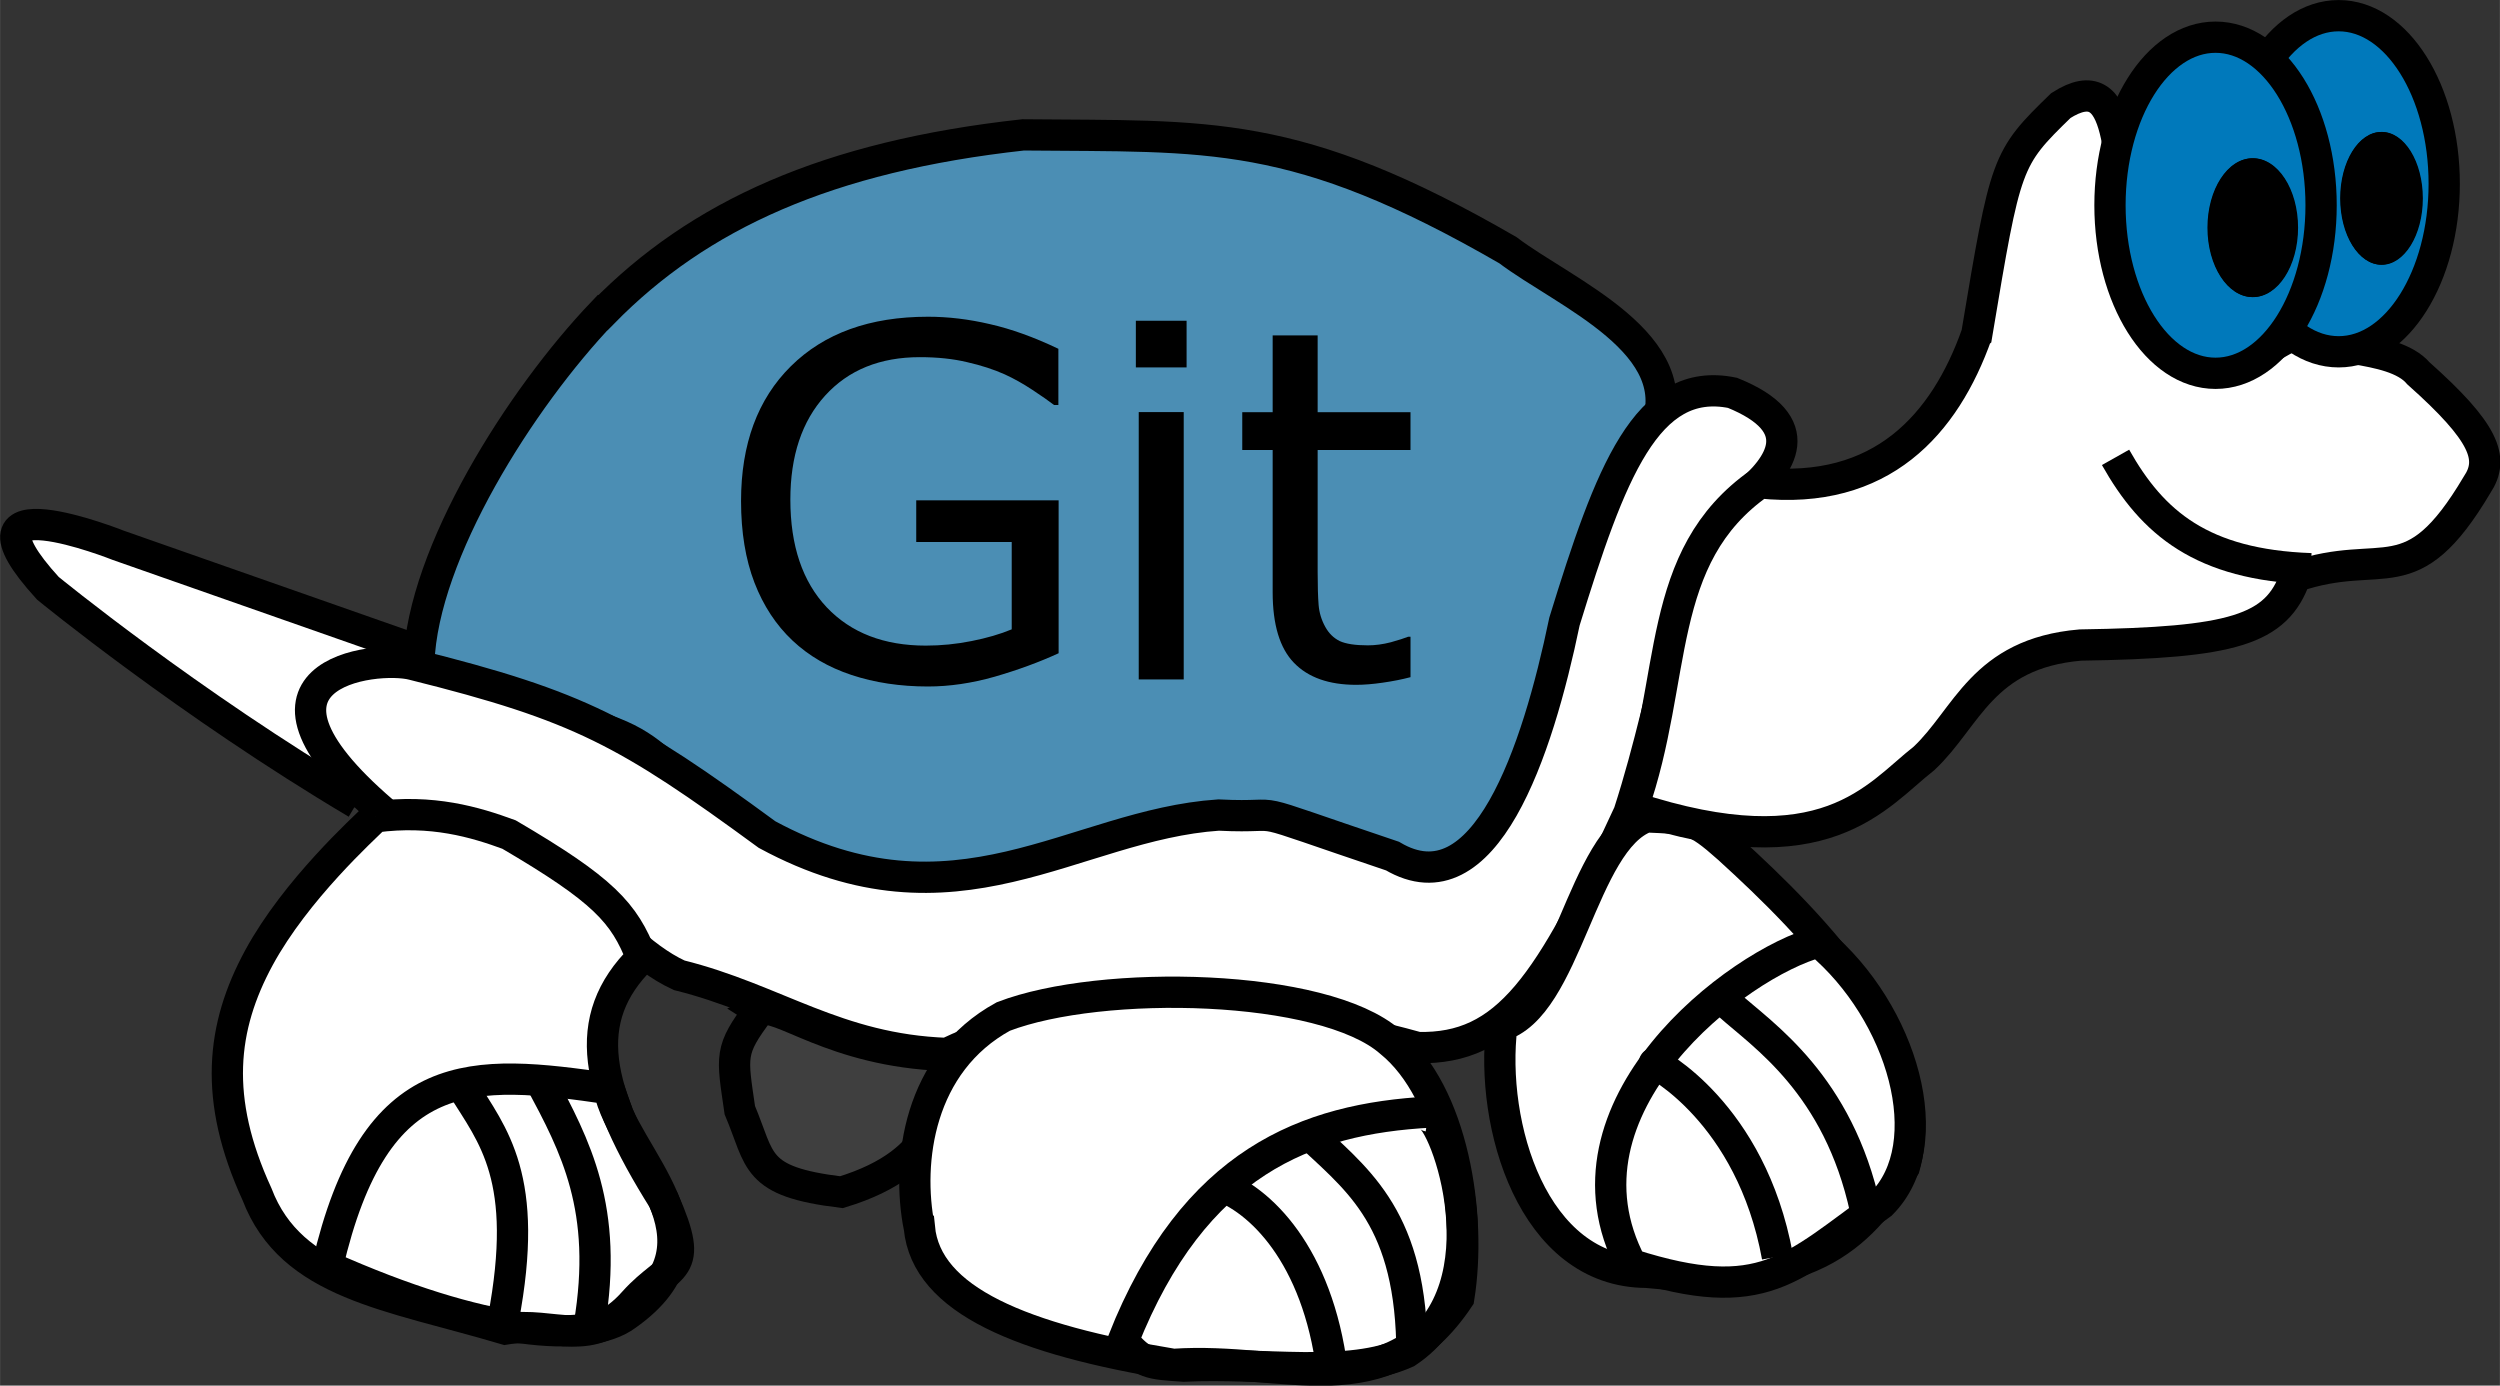 <svg xmlns:rdf="http://www.w3.org/1999/02/22-rdf-syntax-ns#" xmlns="http://www.w3.org/2000/svg" xmlns:cc="http://creativecommons.org/ns#" xmlns:dc="http://purl.org/dc/elements/1.1/" enable-background="new 0 0 243 134.1" xml:space="preserve" height="221.7" width="400" version="1.1" y="0px" x="0px" viewBox="0 0 400 221.71"><rect x="0" y="0" width="400" height="221.71" fill="#333333" stroke="none"/><g transform="translate(-.207 87.42)"><g fill-rule="evenodd" stroke="#000" stroke-width="5.004px"><path d="m57.27 41.11c-26.89-15.95-49.41-34.4-49.41-34.4-16.26-17.82 11.26-6.877 11.26-6.877l47.22 16.57-0.625 4.378-13.76 5.944 5.314 14.39z" fill="#fff"/><path d="m96.67-37.38c15.32-15.64 35.97-25.02 67.24-28.46 29.71 0.31 43.47-1.251 77.56 18.45 9.067 6.88 29.4 15.01 23.46 29.09-9.382 18.45-9.697 17.2-14.39 34.08-4.693 16.89-0.941 15.32-6.565 23.14-10.01 10.63-2.812 10.01-15.64 15.64-19.7-8.131-15.95-6.565-26.89-8.131-18.76-1.561-18.76-2.192-42.22 9.067-15.64 2.502-3.442 3.753-19.39 1.876-38.2-18.77-28.2-24.72-47.6-29.41-19.39-4.69-23.14-0.62-25.02-9.38 0.63-17.51 16.27-42.22 29.4-55.98z" fill="#4b8eb4"/><path d="m62.9 43.61c26.51 0.946 33.22 19.14 45.97 25.02 15.38 3.813 25.16 11.88 42.84 12.51 19.5-9.382 48.43-8.446 75.36-0.941 14.28 0.31 21-9.857 33.77-37.53 6.83-21.08 7.981-40.38 18.45-50.66 6.099-4.964 10.49-11.57-1.876-16.57-13.77-2.812-19.6 12.93-26.89 36.59-4.333 20.87-12.76 46.25-27.52 37.53-25.98-8.741-15.44-5.944-27.83-6.565-23.2 1.561-42.01 19.47-72.24 3.127-22.4-16.41-29.93-20.56-56.66-27.21-5.92-1.57-31.6 1.36-3.44 24.7z" fill="#fff"/><path d="m60.24 43.3c-1.841 1.841-12.69 11.62-18.61 22.52-6.004 11.07-7.325 22.57-0.31 37.84 5.499 14.44 21.22 16.09 39.72 21.58 7.866-1.316 13.61 3.588 20.64-4.378 5.729-6.355 9.937-4.448 4.693-16.26-11.01-17.57-13.47-28.94-3.5-38.79-2.8-7.2-6.1-10.83-21.23-19.7-5.42-1.99-12.3-4.04-21.42-2.82" fill="#fff"/></g><path d="m121.7 74.26c-4.854 6.42-4.378 7.255-3.127 15.95 3.442 8.151 2.207 11.42 16.26 13.13 16.24-4.929 16.42-14.7 16.57-21.89-18.03-0.625-26.59-8.696-29.71-7.195z" fill-opacity=".807" fill-rule="evenodd" stroke="#000" stroke-width="5.004px" fill="#424242"/><path d="m147.3 109c1.126 11.7 16.56 17.93 40.65 21.89 18.18-1.236 33.78 7.165 45.66-10.63 2.142-13.26-0.906-32.83-10.95-40.97-10.69-9.382-46.25-10.08-61.92-4.063-13.58 7.43-15.54 23.23-13.45 33.77z" fill-rule="evenodd" stroke="#000" stroke-width="5.004px" fill="#fff"/><g stroke="#000" stroke-width="5.004px" fill="none"><path d="m97.62 86.77c-21.79-3.13-37.43-4.56-45.04 28.43 25.03 11.18 41.63 12.41 47.84 7.816 17.25-12.15-0.53-25.17-2.812-36.28z"/><path d="m229 90.52c-19.7 1.056-37.75 7.956-49.1 36.59 3.142 3.723 4.243 3.688 9.697 4.063 12.79-0.64 26.28 2.026 35.65-2.192 15.98-10.5 6.184-37.43 3.442-37.84"/><path d="m74.16 86.46c4.924 7.886 10.86 14.56 6.565 37.22"/><path d="m86.67 85.52c5.584 10.41 10.95 20.51 7.816 39.09"/><path d="m194.9 102.1c6.895 2.272 16.12 11.31 18.45 29.71"/><path d="m208.9 93.34c7.921 7.6 16.7 13.31 17.2 34.08"/></g><g stroke="#000" stroke-width="5.004px"><path d="m240.5 76.76c-1.936 15.72 4.869 39.33 23.14 39.4 27.85 2.867 34.76-7.1 41.28-16.89 5.119-18.71-14.39-38.47-28.15-50.98-5.484-4.894-6.3-4.693-13.13-5.004-10.43 3.753-12.74 30.57-23.46 33.46" fill-rule="evenodd" fill="#fff"/><path d="m261.2 114.9c21.15 6.76 25.71 0.56 40.03-9.697 9.537-9.537 3.422-30.66-10.01-41.91-12.88 3.382-43.28 26.46-30.02 51.6z" fill-rule="evenodd" fill="#fff"/><path d="m264.9 82.7c-0.105-0.105 15.47 7.786 19.7 30.96" fill="none"/><path d="m276.8 73.32c5.469 4.914 17.53 12.71 21.89 32.83" fill="none"/><path d="m316.5-33.94c4.638-27.73 4.673-28.06 13.45-36.59 20.49-13.1-4.178 62.81 38.15 35.97 2.076 3.498 14.89 1.941 19.07 6.88 10.57 9.417 12.2 13.61 9.382 17.82-10.63 17.94-14.85 9.842-29.08 14.7-2.977 8.606-10.12 10.58-34.4 10.95-15.75 1.356-18.08 11.63-25.02 18.14-7.641 5.974-15.72 17.95-46.59 7.816 7.255-20.63 3.347-40.04 20.32-51.91 19.48 2.035 29.6-9.355 34.71-23.77z" fill-rule="evenodd" fill="#fff"/><path d="m338.7-14.24c5.914 10.5 13.79 17.2 31.27 17.82" fill="none"/><ellipse fill-rule="evenodd" rx="16.89" ry="26.89" cy="-58.02" cx="374.4" fill="#0079bb"/><ellipse fill-rule="evenodd" rx="16.89" ry="26.89" cy="-54.58" cx="354.7" fill="#0079bb"/></g><g><ellipse rx="7.195" ry="11.1" cy="-50.99" cx="360.6"/><ellipse rx="6.57" ry="10.63" cy="-55.68" cx="381.3"/><ellipse rx="7.205" ry="11.11" cy="-50.99" cx="360.7"/><ellipse rx="6.555" ry="10.61" cy="-55.69" cx="381.2"/></g></g><g transform="translate(-.207 87.42)"><g transform="matrix(1.651 0 0 1.651 -.135 -87.39)"><path d="m102.8 63.29q-2.83 1.299-6.193 2.273-3.34 0.951-6.471 0.951-4.036 0-7.399-1.113t-5.729-3.34q-2.389-2.25-3.688-5.613-1.299-3.386-1.299-7.909 0-8.28 4.824-13.06 4.847-4.801 13.29-4.801 2.946 0 6.007 0.719 3.085 0.696 6.633 2.389v5.45h-0.417q-0.719-0.557-2.087-1.461-1.368-0.904-2.69-1.508-1.6-0.719-3.641-1.183-2.018-0.487-4.592-0.487-5.798 0-9.185 3.734-3.363 3.711-3.363 10.07 0 6.703 3.525 10.44 3.525 3.711 9.602 3.711 2.227 0 4.43-0.441 2.227-0.441 3.896-1.136v-8.466h-9.254v-4.036h13.8v14.82z"/><path d="m115.2 35.59h-4.917v-4.523h4.917v4.523zm-0.278 30.24h-4.36v-25.91h4.36v25.91z"/><path d="m136.9 65.61q-1.229 0.325-2.69 0.533-1.438 0.209-2.574 0.209-3.966 0-6.03-2.134t-2.064-6.842v-13.78h-2.946v-3.665h2.946v-7.445h4.36v7.445h8.999v3.665h-8.999v11.81q0 2.041 0.093 3.201 0.093 1.136 0.649 2.134 0.51 0.928 1.392 1.368 0.904 0.417 2.737 0.417 1.067 0 2.227-0.301 1.16-0.325 1.67-0.533h0.232v3.92z"/></g></g></svg>